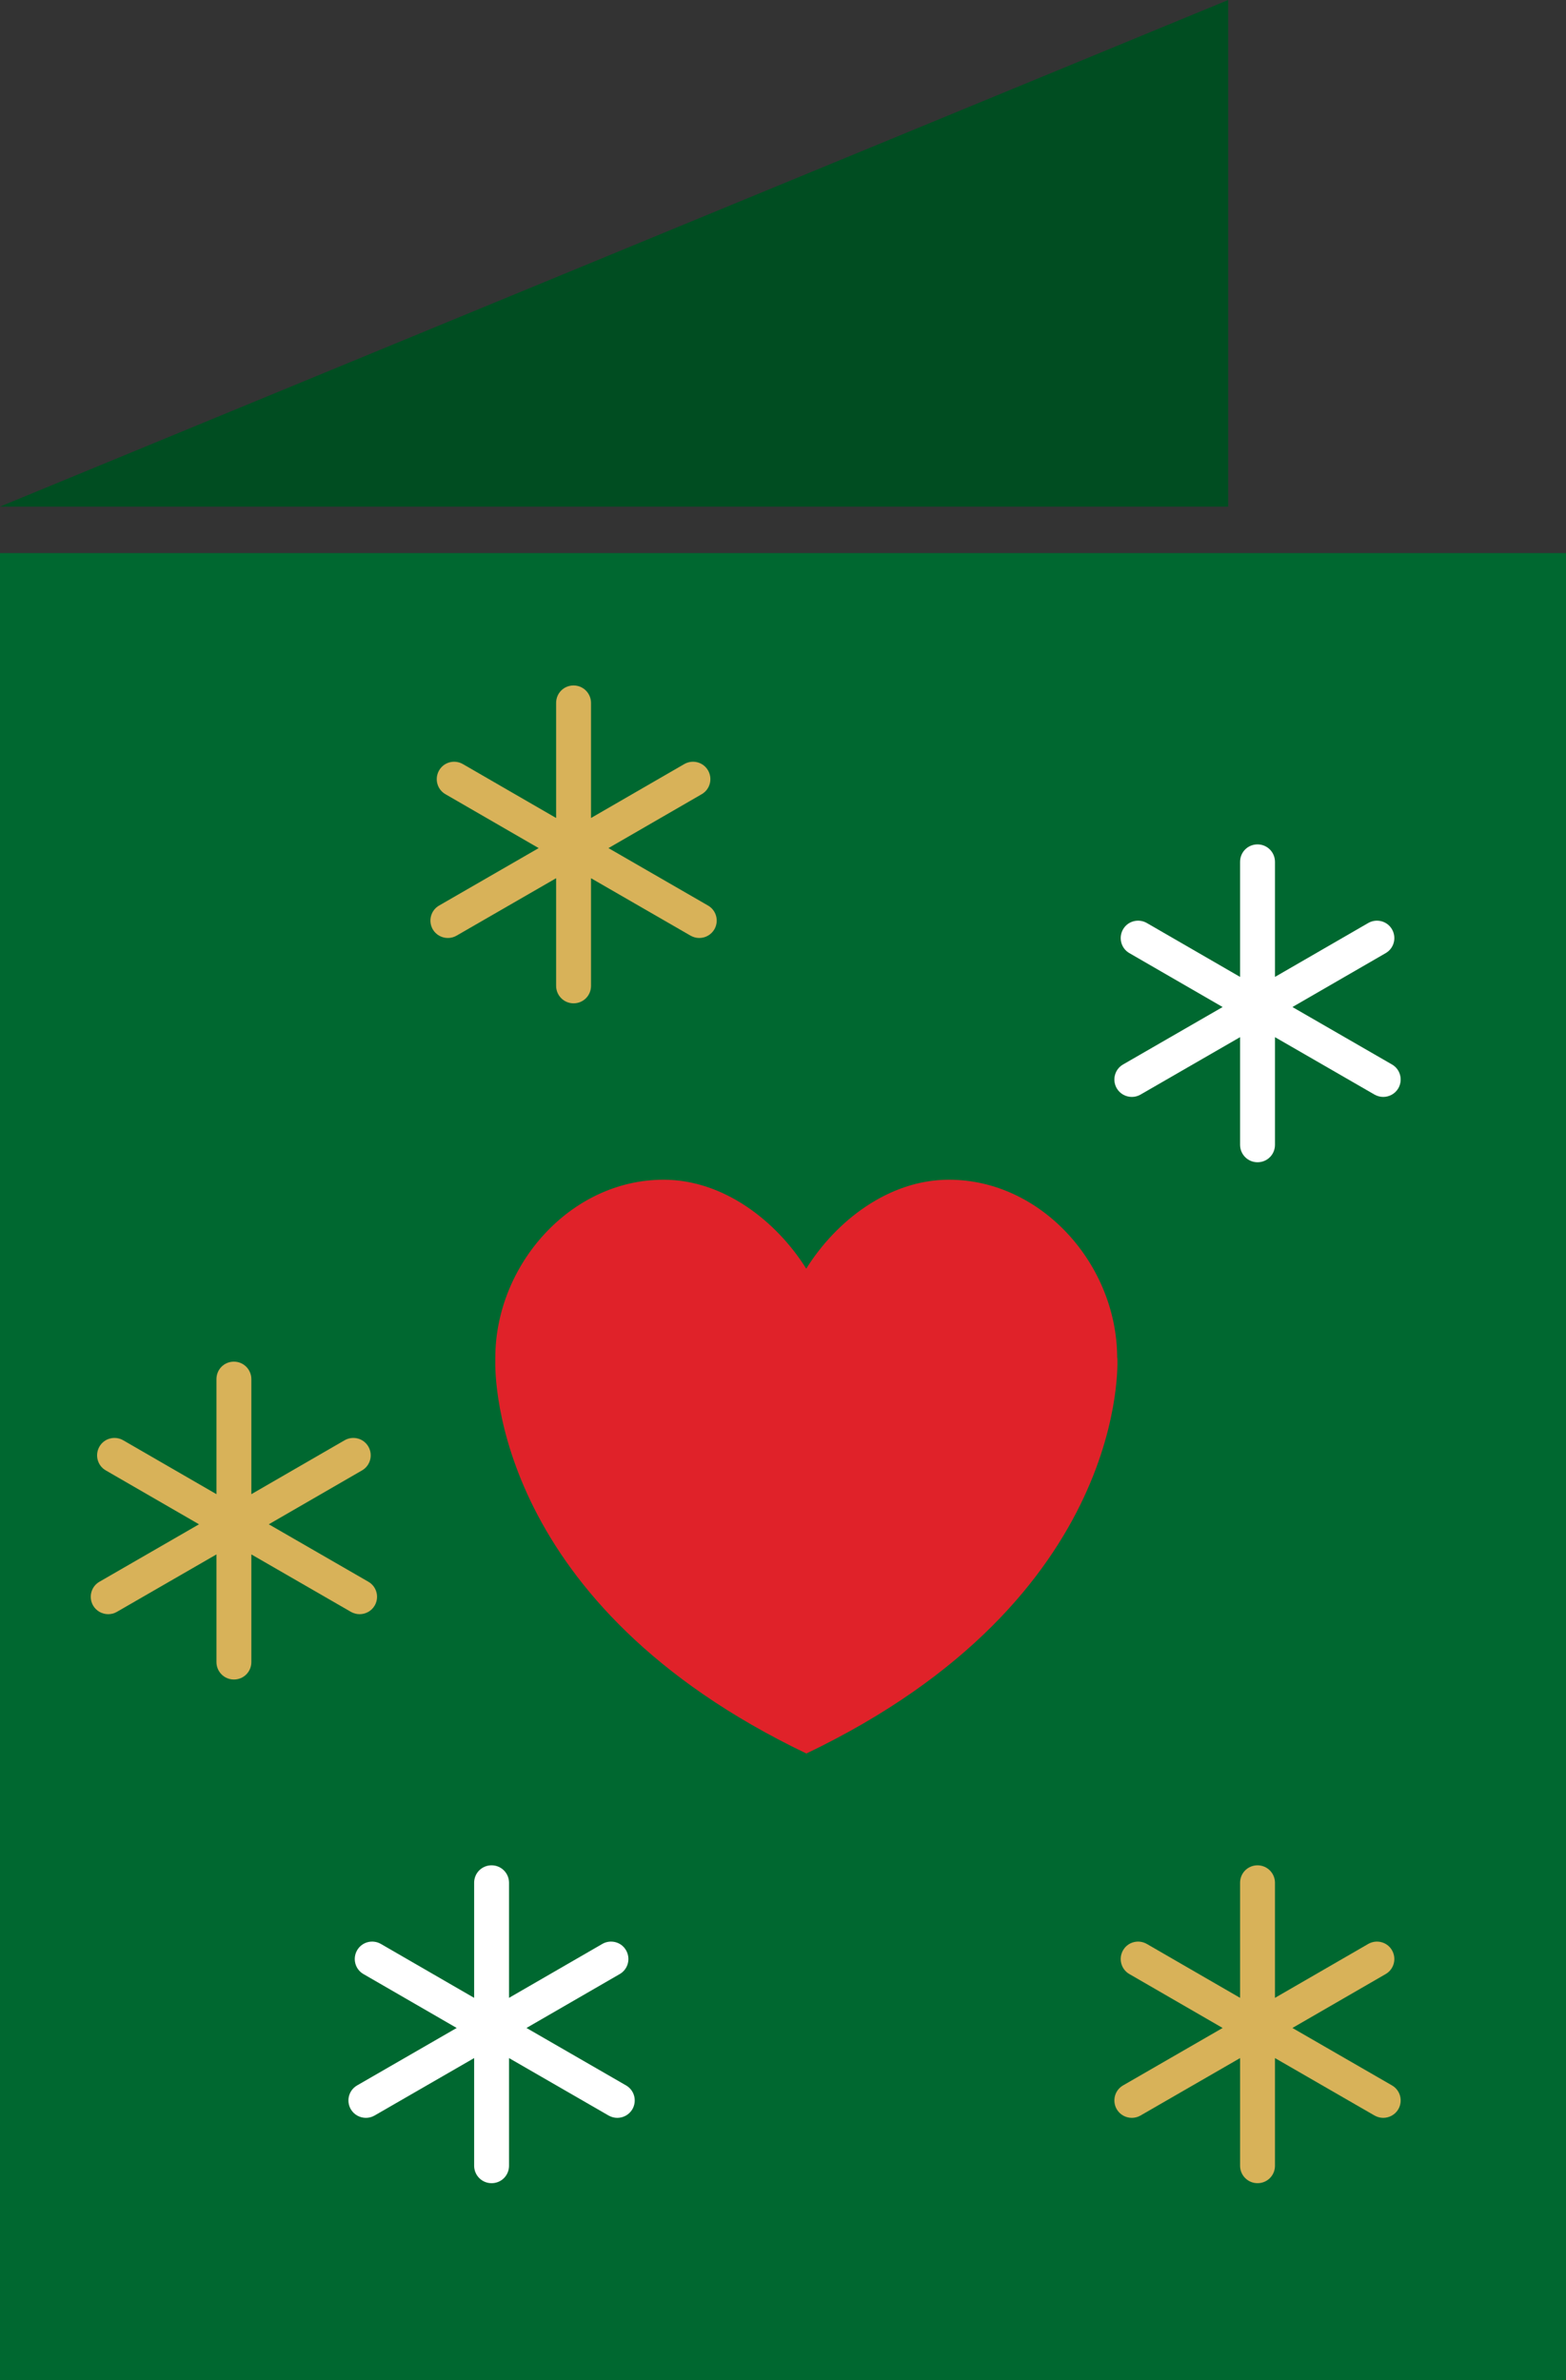 <?xml version="1.0" encoding="UTF-8"?><svg id="Layer_1" xmlns="http://www.w3.org/2000/svg" viewBox="0 0 101.43 154.11"><rect x="0" y="0" width="101.43" height="154.11" fill="#333333" stroke="none"/><defs><style>.cls-1{fill:#d8b259;}.cls-2{fill:#fff;}.cls-3{fill:#006830;}.cls-4{fill:#e02229;}.cls-5{fill:#004d21;}</style></defs><rect class="cls-3" y="35.81" width="101.43" height="118.3"/><polygon class="cls-5" points="0 32.8 79.55 0 79.55 32.8 0 32.8"/><path class="cls-1" d="M45.86,58.63l-6.45-3.72,6.04-3.49c.54-.31.72-1,.41-1.54-.31-.54-1-.72-1.54-.41l-6.04,3.49v-7.45c0-.62-.5-1.13-1.13-1.13s-1.13.5-1.13,1.13v7.45l-6.04-3.49c-.54-.31-1.23-.13-1.54.41-.31.54-.13,1.23.41,1.54l6.04,3.49-6.45,3.72c-.54.31-.72,1-.41,1.54.21.36.59.56.98.56.19,0,.39-.05.56-.15l6.45-3.72v6.97c0,.62.5,1.13,1.13,1.13s1.13-.5,1.13-1.13v-6.97l6.45,3.72c.18.1.37.15.56.15.39,0,.77-.2.98-.56.31-.54.13-1.23-.41-1.54Z"/><path class="cls-1" d="M90.16,135.02l-6.45-3.72,6.04-3.49c.54-.31.72-1,.41-1.54-.31-.54-1-.72-1.54-.41l-6.04,3.49v-7.45c0-.62-.5-1.13-1.13-1.13s-1.13.5-1.13,1.13v7.45l-6.04-3.49c-.54-.31-1.23-.13-1.54.41-.31.54-.13,1.23.41,1.54l6.04,3.49-6.45,3.72c-.54.31-.72,1-.41,1.54.21.36.59.56.98.56.19,0,.39-.05.56-.15l6.45-3.72v6.97c0,.62.5,1.13,1.13,1.13s1.13-.5,1.13-1.13v-6.97l6.45,3.72c.18.1.37.15.56.15.39,0,.77-.2.98-.56.31-.54.13-1.23-.41-1.54Z"/><path class="cls-2" d="M90.16,68.92l-6.45-3.72,6.04-3.49c.54-.31.72-1,.41-1.54-.31-.54-1-.72-1.54-.41l-6.04,3.49v-7.45c0-.62-.5-1.13-1.13-1.13s-1.13.5-1.13,1.13v7.45l-6.04-3.49c-.54-.31-1.23-.13-1.54.41-.31.54-.13,1.23.41,1.54l6.04,3.49-6.45,3.72c-.54.31-.72,1-.41,1.54.21.36.59.56.98.56.19,0,.39-.05.56-.15l6.45-3.72v6.97c0,.62.5,1.13,1.13,1.13s1.13-.5,1.13-1.13v-6.97l6.45,3.72c.18.1.37.15.56.15.39,0,.77-.2.98-.56.31-.54.13-1.23-.41-1.54Z"/><path class="cls-2" d="M40.55,135.02l-6.45-3.72,6.04-3.49c.54-.31.72-1,.41-1.54-.31-.54-1-.72-1.54-.41l-6.04,3.49v-7.45c0-.62-.5-1.13-1.13-1.13s-1.13.5-1.13,1.13v7.45l-6.04-3.49c-.54-.31-1.23-.13-1.54.41-.31.54-.13,1.23.41,1.54l6.04,3.49-6.45,3.72c-.54.31-.72,1-.41,1.54.21.36.59.56.98.56.19,0,.39-.05.56-.15l6.45-3.72v6.97c0,.62.5,1.13,1.13,1.13s1.13-.5,1.13-1.13v-6.97l6.45,3.72c.18.1.37.15.56.15.39,0,.77-.2.98-.56.31-.54.13-1.23-.41-1.54Z"/><path class="cls-1" d="M23.86,102.41l-6.45-3.72,6.04-3.49c.54-.31.72-1,.41-1.54-.31-.54-1-.72-1.54-.41l-6.04,3.49v-7.45c0-.62-.5-1.13-1.13-1.13s-1.13.5-1.13,1.13v7.45l-6.04-3.49c-.54-.31-1.23-.13-1.54.41-.31.54-.13,1.23.41,1.54l6.04,3.49-6.45,3.72c-.54.31-.72,1-.41,1.54.21.36.59.56.98.56.19,0,.39-.05.56-.15l6.45-3.72v6.97c0,.62.5,1.13,1.13,1.13s1.13-.5,1.13-1.13v-6.97l6.45,3.72c.18.1.37.15.56.15.39,0,.77-.2.98-.56.31-.54.13-1.23-.41-1.54Z"/><path class="cls-4" d="M72.36,87.92c0-6.02-4.88-11.54-10.9-11.54-3.9,0-7.32,2.68-9.24,5.76-1.93-3.08-5.35-5.76-9.24-5.76-6.02,0-10.9,5.51-10.9,11.54,0,.03,0,.06,0,.1-.04,1.31.04,15.89,20.15,25.51h0s0,0,0,0c0,0,0,0,0,0h0c21.07-10.08,20.14-25.61,20.14-25.61Z"/></svg>